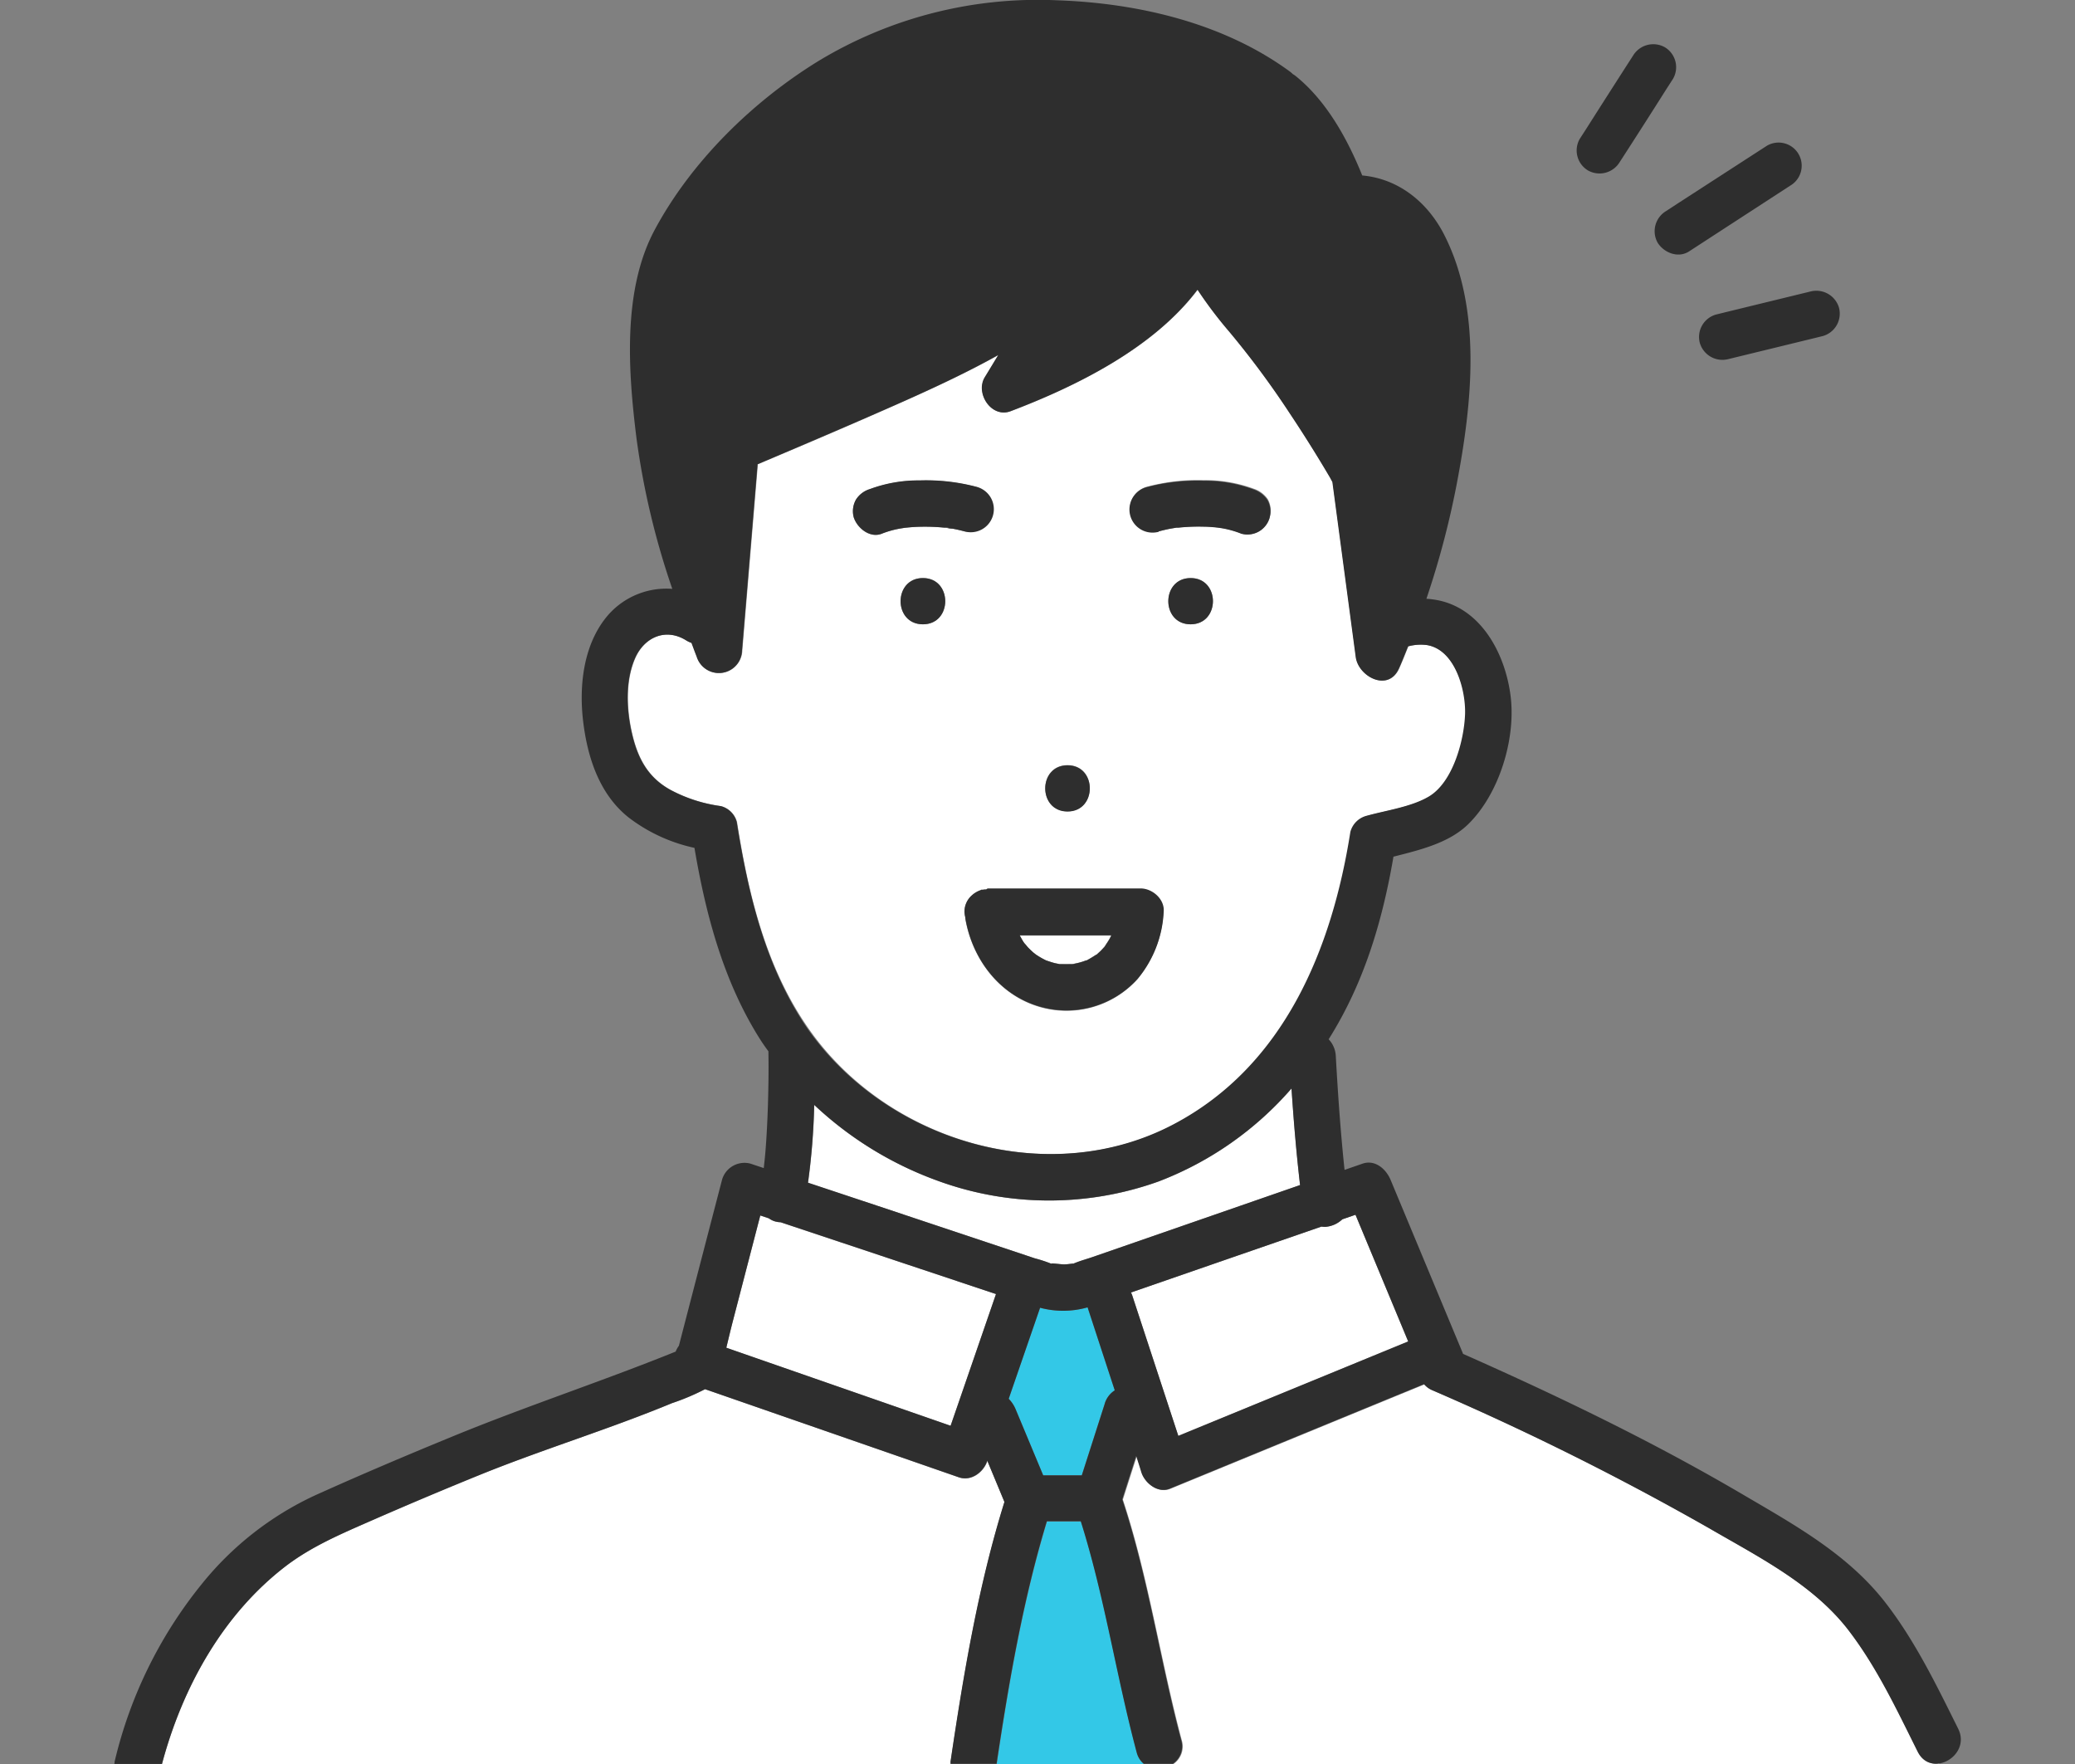 <svg xmlns="http://www.w3.org/2000/svg" width="400" height="340" viewBox="0 0 400 340">
  <rect x="0" y="0" width="400" height="340" fill="#808080" stroke="none"/>
  <defs>
    <style>
      .a {
        fill: #fff;
      }

      .b {
        fill: #2e2e2e;
      }

      .c {
        fill: #33c8e7;
      }

      .d {
        fill: none;
      }
    </style>
  </defs>
  <g>
    <path class="a" d="M486.93,294.4l-.49.08C486.67,294.48,486.89,294.46,486.93,294.4Z" transform="translate(-279.75 -108.58)"/>
    <path class="a" d="M476.3,288.85c.25.45.48.9.76,1.32l.21.28c.26.25.47.56.72.82s.59.58.9.86l.52.41.29.19c.26.17.52.33.79.48s.61.33.92.48l0,0c.56.18,1.11.38,1.68.52l.87.18.19,0c.58,0,1.16.06,1.75,0h.47l.09,0,.36-.07a12.33,12.33,0,0,0,1.81-.47l.47-.17.11,0,.32-.18c.53-.28,1-.6,1.51-.92l.07,0,.05-.05.67-.61c.25-.25.49-.51.73-.77l.14-.16c.34-.55.72-1.06,1-1.63.09-.17.17-.34.25-.51Z" transform="translate(-279.75 -108.58)"/>
    <path class="a" d="M462.38,210.31l-.26,0C462.31,210.36,463,210.38,462.38,210.31Z" transform="translate(-279.75 -108.58)"/>
    <path class="a" d="M541.05,342.71l-2.54.88a5.32,5.32,0,0,1-3.26,1.45,4.75,4.75,0,0,1-.77-.05l-15.94,5.52-20.77,7.19a3.7,3.7,0,0,1,.24.54l8.88,27.1,2.18-.9,42.14-17.31Z" transform="translate(-279.75 -108.58)"/>
    <path class="b" d="M539.3,151.28c-2,.15-3.66-1.52-4.29-3.27-2.38-6.58-6-13.61-11.44-18.16-13.29-9.58-30.5-12.88-46.63-12.31a72.07,72.07,0,0,0-40.42,14.19,84.57,84.57,0,0,0-15.15,14.5c-3.63,4.39-7.59,9.39-9.2,14.93-3.56,12.2-2,26.49.28,38.78a127.63,127.63,0,0,0,3.19,12.89l1.5-17.78a4.77,4.77,0,0,1,3.27-4.3c10-4.2,20.76-8.77,30.94-13.37a166,166,0,0,0,22.7-11.86,46.4,46.4,0,0,0,8-6.33c.43-.43.84-.94,1.26-1.45.1-.33.23-.43.3-.36a5.56,5.56,0,0,1,2.81-2,4.52,4.52,0,0,1,5.64,4.29,6.17,6.17,0,0,1-.91,3c.72-.12,1.49.11-.41.72-.39.67-.8,1.32-1.13,1.89-1.54,2.66-3.12,5.3-4.7,7.94.63-.35,1.28-.68,1.91-1,7.31-4.18,16.44-9.81,19.8-18,1.69-4.11,7-4.31,8.59,0,2.3,6.1,7,10.72,11,15.71s7.74,10.38,11.27,15.8c3.1,4.77,7.35,9.82,8.12,15.58l2.07,15.53a143.75,143.75,0,0,0,5.95-28C554.57,178.66,556.24,150.08,539.3,151.28Z" transform="translate(-279.75 -108.58)"/>
    <path class="c" d="M489.41,360.56a17.21,17.21,0,0,1-9.17.08l-6.05,17.55a6.3,6.3,0,0,1,1.33,2l5.32,12.75h7.44l4.44-13.85a4.61,4.61,0,0,1,1.93-2.53l-5.22-15.95Z" transform="translate(-279.75 -108.58)"/>
    <path class="a" d="M430.22,344.17a4.32,4.32,0,0,1-.87-.11,3.73,3.73,0,0,1-1.38-.64l-1.66-.55q-2.67,10.31-5.35,20.6c-.42,1.62-.8,3.26-1.2,4.89l1.89.66L463,383.39,471.75,358Z" transform="translate(-279.75 -108.58)"/>
    <path class="a" d="M479.24,351.12a26.34,26.34,0,0,1,3.32,1.1c-.69-.3,1.53.06,2.28.06.92,0,2.1-.26,1.7-.09l.15-.06c1.16-.5,2.43-.84,3.63-1.25L530.38,337c-.72-6.19-1.24-12.4-1.65-18.62a64.31,64.31,0,0,1-25.64,17.93,62.51,62.51,0,0,1-43-.3,68.88,68.88,0,0,1-23.37-14.45,131.3,131.3,0,0,1-1.2,15L448.92,341Z" transform="translate(-279.75 -108.58)"/>
    <path class="a" d="M483.13,158.6a3.27,3.27,0,0,1,.27-.49c.26-.33.27-.64.18-.73l-.3.36A3.37,3.37,0,0,0,483.13,158.6Z" transform="translate(-279.75 -108.58)"/>
    <path class="a" d="M554.85,232.91a9.31,9.31,0,0,0-3.6.25c-.59,1.44-1.15,2.9-1.79,4.31-2.09,4.55-7.79,1.53-8.3-2.24l-4.5-33.75a.06.06,0,0,1,0,0c-.2-.31-.38-.68-.55-1q-3.66-6.19-7.64-12.18a169.73,169.73,0,0,0-11.69-15.78,81.41,81.41,0,0,1-6.13-8.11c-8.53,11.3-23.44,18.63-36,23.41-3.72,1.42-6.93-3.43-5-6.54.87-1.42,1.73-2.85,2.6-4.28-5.92,3.3-12.07,6.17-18.25,8.93-9.33,4.16-18.73,8.17-28.15,12.13l-3,35.91a4.47,4.47,0,0,1-8.74,1.18c-.34-.88-.66-1.76-1-2.65a4.9,4.9,0,0,1-1-.47c-3.94-2.48-8.06-.69-9.86,3.35-1.92,4.33-1.7,9.76-.69,14.28,1.08,4.86,3,8.7,7.49,11.17a28.7,28.7,0,0,0,9.68,3.12,4.29,4.29,0,0,1,3.11,3.11c2.19,13.93,5.57,28,13.74,39.71,15.3,22,46.58,31.17,70.62,18.5,21.3-11.22,30.52-33.77,34.07-56.34a4.35,4.35,0,0,1,3.11-3.11c3.78-1.06,8.58-1.71,12-3.71,4.65-2.76,6.79-10.87,7-15.87C562.4,241.6,560.31,233.78,554.85,232.91Zm-69.31,23.14c5.73,0,5.72,8.9,0,8.9S479.81,256.05,485.54,256.05Zm-27.88-27.14c-5.74,0-5.73-8.91,0-8.91S463.39,228.91,457.66,228.91Zm4.44-18.63-.31,0a39,39,0,0,0-4.71-.17c-.8,0-1.61.07-2.41.15l-.5.05-.7.11a18.07,18.07,0,0,0-3.67,1c-2.3,1-4.81-1-5.47-3.11a4.52,4.52,0,0,1,.45-3.43,4.84,4.84,0,0,1,2.66-2,27,27,0,0,1,9.64-1.67,38.09,38.09,0,0,1,11,1.26A4.45,4.45,0,0,1,465.7,211c-.77-.21-1.55-.39-2.34-.53A5.11,5.11,0,0,1,462.1,210.28ZM499,297.35a18.45,18.45,0,0,1-19,5.27c-7.72-2.33-12.86-9.25-14.18-17,0-.06,0-.13,0-.19a5.38,5.38,0,0,1-.16-1,4.16,4.16,0,0,1,1.51-3.29,2.79,2.79,0,0,1,.38-.3,4.78,4.78,0,0,1,1.19-.61c.07,0,.12-.07.19-.09l.22,0,.39-.06.3,0,.27,0h29.45c2.26,0,4.64,2.05,4.45,4.45A21.78,21.78,0,0,1,499,297.35Zm10.29-68.44c-5.74,0-5.73-8.91,0-8.91S515,228.91,509.26,228.91Zm15.24-20.6a4.51,4.51,0,0,1-2,2.66,4.44,4.44,0,0,1-3.43.45,18.39,18.39,0,0,0-3.79-1.06l-.44-.07-.77-.09c-.76-.07-1.52-.11-2.28-.13a37.39,37.39,0,0,0-4.85.19l-.38,0-1.18.2c-.74.14-1.48.32-2.2.51a4.45,4.45,0,1,1-2.37-8.58,38,38,0,0,1,11-1.26,27,27,0,0,1,9.65,1.67,5.25,5.25,0,0,1,2.66,2A4.51,4.51,0,0,1,524.5,208.31Z" transform="translate(-279.75 -108.58)"/>
    <path class="a" d="M490.47,163a1.53,1.53,0,0,1-.28.51l.52-.16c.14-.24.28-.47.41-.72C490.81,162.73,490.51,162.85,490.47,163Z" transform="translate(-279.75 -108.58)"/>
    <path class="a" d="M649.55,446.28c-4-7.94-7.77-16.08-13.16-23.18-6.84-9-17.43-14.31-27-19.89a539.64,539.64,0,0,0-53.45-26.64,4.13,4.13,0,0,1-1.57-1.16l-5.86,2.4-43.14,17.73c-2.32.95-4.8-1-5.48-3.11-.35-1.06-.7-2.12-1-3.18q-1.35,4.19-2.68,8.37c5,15.17,7.24,31,11.35,46.37a4.08,4.08,0,0,1-1.6,4.59H653.57l0-.1A3.69,3.69,0,0,1,649.55,446.28Z" transform="translate(-279.75 -108.58)"/>
    <path class="c" d="M498.9,446.36c-3.95-14.78-6.16-29.92-10.77-44.52h-6.54c-4.61,15.19-7.34,31.05-9.69,46.74h28.37A4.23,4.23,0,0,1,498.9,446.36Z" transform="translate(-279.75 -108.58)"/>
    <path class="a" d="M470.08,390.1s0,.09,0,.13c-.75,2.16-3.11,3.94-5.48,3.11l-6.62-2.3-42.31-14.7a44.53,44.53,0,0,1-6.39,2.7c-12.12,5-24.73,8.84-36.91,13.77q-10.65,4.32-21.19,8.94c-5.67,2.49-11.34,4.88-16.3,8.67-12.22,9.36-20,23.47-23.9,38.16H463c0-.15,0-.28,0-.42,2.49-16.79,5.33-33.83,10.39-50.06Z" transform="translate(-279.75 -108.58)"/>
    <path class="b" d="M483.28,157.74l.3-.36C483.51,157.31,483.38,157.41,483.28,157.74Z" transform="translate(-279.75 -108.58)"/>
    <path class="b" d="M491.12,162.67c-.13.25-.27.48-.41.72C492.61,162.78,491.84,162.55,491.12,162.67Z" transform="translate(-279.75 -108.58)"/>
    <path class="b" d="M457.66,220c-5.73,0-5.74,8.91,0,8.91S463.4,220,457.66,220Z" transform="translate(-279.75 -108.58)"/>
    <path class="b" d="M485.54,265c5.72,0,5.73-8.9,0-8.9S479.8,265,485.54,265Z" transform="translate(-279.75 -108.58)"/>
    <path class="b" d="M509.26,220c-5.73,0-5.74,8.91,0,8.91S515,220,509.26,220Z" transform="translate(-279.75 -108.58)"/>
    <path class="b" d="M503.13,211c.72-.19,1.46-.37,2.2-.51l1.18-.2.38,0a37.39,37.39,0,0,1,4.85-.19c.76,0,1.52.06,2.28.13l.77.09.44.07a18.39,18.39,0,0,1,3.79,1.06,4.44,4.44,0,0,0,3.43-.45,4.45,4.45,0,0,0,1.6-6.09,5.25,5.25,0,0,0-2.66-2,27,27,0,0,0-9.65-1.67,38,38,0,0,0-11,1.26,4.45,4.45,0,1,0,2.37,8.58Z" transform="translate(-279.75 -108.58)"/>
    <path class="b" d="M449.8,211.42a18.07,18.07,0,0,1,3.67-1l.7-.11.5-.05c.8-.08,1.61-.13,2.41-.15a39,39,0,0,1,4.71.17l.31,0a5.11,5.11,0,0,0,1.26.2c.79.14,1.57.32,2.34.53a4.45,4.45,0,0,0,2.37-8.58,38.09,38.09,0,0,0-11-1.26,27,27,0,0,0-9.64,1.67,4.84,4.84,0,0,0-2.66,2,4.52,4.52,0,0,0-.45,3.43C445,210.37,447.5,212.38,449.8,211.42Zm12.32-1.14.26,0C463,210.38,462.31,210.36,462.12,210.28Z" transform="translate(-279.75 -108.58)"/>
    <path class="b" d="M657.23,441.78c-4.12-8.28-8.15-16.62-13.79-24-7.14-9.36-17.24-15-27.24-20.86-17.54-10.34-35.84-19.16-54.44-27.4,0,0,0-.05,0-.07L547.82,336c-.88-2.1-3-4-5.48-3.11l-3.4,1.18c-.77-7.3-1.28-14.64-1.69-22a5,5,0,0,0-1.38-3.18l.09-.13c6.77-10.8,10.28-22.67,12.41-35.06,5.13-1.31,10.74-2.63,14.48-6.33,5.91-5.84,9.09-16.32,8.12-24.46-.92-7.75-5.21-16.42-13.33-18.48a16.1,16.1,0,0,0-2.92-.44,166.86,166.86,0,0,0,5.88-22.3c2.9-15.27,4.9-33.46-2.46-47.88-3.24-6.35-8.87-10.79-15.79-11.41-2.89-7.17-7-14.52-12.94-19.25a3.79,3.79,0,0,0-.45-.29,5.92,5.92,0,0,0-.45-.41c-12.84-9.45-29.42-13.3-45.13-13.82a81.72,81.72,0,0,0-45.79,11.67c-12.72,7.8-24.58,19.39-31.66,32.63-6.25,11.7-5.06,27.48-3.48,40.15a150.81,150.81,0,0,0,6.9,29A14.94,14.94,0,0,0,397,227.1c-4.74,5.46-5.66,13.46-4.85,20.39s3.08,14.11,8.75,18.63A31.9,31.9,0,0,0,413.62,272c2.19,12.94,5.64,25.88,12.72,37,.48.76,1,1.48,1.54,2.22,0,.11,0,.22,0,.34.06,3.3,0,6.59-.09,9.89-.1,3-.24,6-.48,9-.09,1.09-.21,2.18-.33,3.27l-2.57-.86a4.5,4.5,0,0,0-5.47,3.11q-4.17,16-8.32,32a4.71,4.71,0,0,0-.62,1.12c-14.11,5.7-28.57,10.44-42.68,16.22-9,3.69-18,7.5-26.9,11.52a60.88,60.88,0,0,0-21.78,17.07,85.49,85.49,0,0,0-16.8,34.25c0,.14,0,.28-.06.42h9.19c3.93-14.69,11.68-28.8,23.9-38.16,5-3.79,10.63-6.18,16.3-8.67q10.55-4.62,21.19-8.94c12.18-4.93,24.79-8.74,36.91-13.77a44.53,44.53,0,0,0,6.39-2.7L457.94,391l6.62,2.3c2.37.83,4.73-.95,5.48-3.11,0,0,0-.08,0-.13l3.33,8c-5.06,16.23-7.9,33.27-10.39,50.06,0,.14,0,.27,0,.42h8.88c2.35-15.69,5.08-31.55,9.69-46.74h6.54c4.61,14.6,6.82,29.74,10.77,44.52a4.23,4.23,0,0,0,1.37,2.22h5.61a4.08,4.08,0,0,0,1.6-4.59c-4.11-15.41-6.32-31.2-11.35-46.37q1.33-4.19,2.68-8.37c.34,1.06.69,2.12,1,3.18.68,2.07,3.16,4.06,5.48,3.11l43.14-17.73,5.86-2.4a4.09,4.09,0,0,0,1.58,1.16,540.57,540.57,0,0,1,53.44,26.64c9.61,5.58,20.2,10.87,27,19.89,5.39,7.1,9.2,15.24,13.16,23.18C652.1,451.41,659.78,446.9,657.23,441.78ZM421.77,267.06a4.29,4.29,0,0,0-3.11-3.11,28.7,28.7,0,0,1-9.68-3.12c-4.5-2.47-6.41-6.31-7.49-11.17-1-4.52-1.23-9.95.69-14.28,1.8-4,5.92-5.83,9.86-3.35a4.9,4.9,0,0,0,1,.47c.33.89.65,1.77,1,2.65a4.47,4.47,0,0,0,8.74-1.18l3-35.91c9.42-4,18.82-8,28.15-12.13,6.18-2.76,12.33-5.63,18.25-8.93-.87,1.43-1.73,2.86-2.6,4.28-1.9,3.11,1.31,8,5,6.54,12.58-4.78,27.49-12.11,36-23.41a81.41,81.41,0,0,0,6.13,8.11,169.73,169.73,0,0,1,11.69,15.78q4,6,7.64,12.18c.17.28.35.65.55,1a.06.06,0,0,0,0,0l4.5,33.75c.51,3.77,6.21,6.79,8.3,2.24.64-1.41,1.2-2.87,1.79-4.31a9.31,9.31,0,0,1,3.6-.25c5.46.87,7.55,8.69,7.39,13.33-.18,5-2.32,13.11-7,15.87-3.38,2-8.18,2.65-12,3.71a4.35,4.35,0,0,0-3.11,3.11c-3.55,22.57-12.77,45.12-34.07,56.34-24,12.67-55.32,3.45-70.62-18.5C427.34,295.05,424,281,421.77,267.06ZM463,383.39,421.65,369l-1.89-.66c.4-1.63.78-3.27,1.2-4.89q2.67-10.29,5.35-20.6l1.66.55a3.73,3.73,0,0,0,1.38.64,4.32,4.32,0,0,0,.87.11L471.75,358Zm29.73-4.3-4.44,13.85h-7.44l-5.32-12.75a6.3,6.3,0,0,0-1.33-2l6.05-17.55a17.21,17.21,0,0,0,9.17-.08l0,.05,5.22,15.95A4.61,4.61,0,0,0,492.72,379.09Zm-2.4-28.21c-1.2.41-2.47.75-3.63,1.25l-.15.06c.4-.17-.78.09-1.7.09-.75,0-3-.36-2.28-.06a26.34,26.34,0,0,0-3.32-1.1L448.92,341l-13.42-4.47a131.3,131.3,0,0,0,1.2-15A68.88,68.88,0,0,0,460.07,336a62.51,62.51,0,0,0,43,.3,64.31,64.31,0,0,0,25.64-17.93c.41,6.22.93,12.43,1.65,18.62Zm18.75,33.56-2.18.9L498,358.24a3.7,3.7,0,0,0-.24-.54l20.77-7.19L534.48,345a4.75,4.75,0,0,0,.77.05,5.32,5.32,0,0,0,3.26-1.45l2.54-.88,10.16,24.42Z" transform="translate(-279.75 -108.58)"/>
    <path class="b" d="M585.88,141.44a4.54,4.54,0,0,0,6.09-1.6q4.53-7,9-14.07l1.29-2a4.48,4.48,0,0,0-1.59-6.09,4.55,4.55,0,0,0-6.1,1.6q-4.51,7-9,14.07l-1.29,2A4.49,4.49,0,0,0,585.88,141.44Z" transform="translate(-279.75 -108.58)"/>
    <path class="b" d="M610.54,169.21a4.49,4.49,0,0,0-3.11,5.48,4.54,4.54,0,0,0,5.47,3.11l16-3.9,2.24-.55a4.49,4.49,0,0,0,3.11-5.48,4.55,4.55,0,0,0-5.48-3.11l-16,3.9Z" transform="translate(-279.75 -108.58)"/>
    <path class="b" d="M599.32,155.4c1.26,1.95,4,3,6.09,1.6l17-11.05,2.45-1.59a4.45,4.45,0,0,0-4.5-7.69l-17,11-2.45,1.6A4.52,4.52,0,0,0,599.32,155.4Z" transform="translate(-279.75 -108.58)"/>
    <path class="b" d="M469.86,280l-.3,0-.39.06-.22,0c-.07,0-.12.07-.19.09a4.78,4.78,0,0,0-1.19.61,2.79,2.79,0,0,0-.38.3,4.16,4.16,0,0,0-1.51,3.29,4.65,4.65,0,0,0,.16,1c0,.07,0,.13,0,.19,1.32,7.79,6.46,14.71,14.18,17a18.45,18.45,0,0,0,19-5.27,21.78,21.78,0,0,0,5.06-13c.19-2.4-2.19-4.45-4.45-4.45H470.13Zm16.58,14.5.49-.08C486.89,294.46,486.67,294.48,486.44,294.48Zm6.29-3.49-.14.16c-.24.26-.48.52-.73.77l-.67.61-.05.05-.07,0c-.49.32-1,.64-1.51.92l-.32.18-.11,0-.47.17a12.33,12.33,0,0,1-1.81.47l-.36.07-.09,0h-.47c-.59,0-1.17,0-1.75,0l-.19,0-.87-.18c-.57-.14-1.12-.34-1.68-.52l0,0c-.31-.15-.62-.31-.92-.48s-.53-.31-.79-.48l-.29-.19-.52-.41c-.31-.28-.61-.57-.9-.86s-.46-.57-.72-.82l-.21-.28c-.28-.42-.51-.87-.76-1.32H494c-.08.17-.16.34-.25.51C493.45,289.93,493.07,290.44,492.73,291Z" transform="translate(-279.75 -108.58)"/>
  </g>
  <rect class="d" width="400" height="340"/>
</svg>
